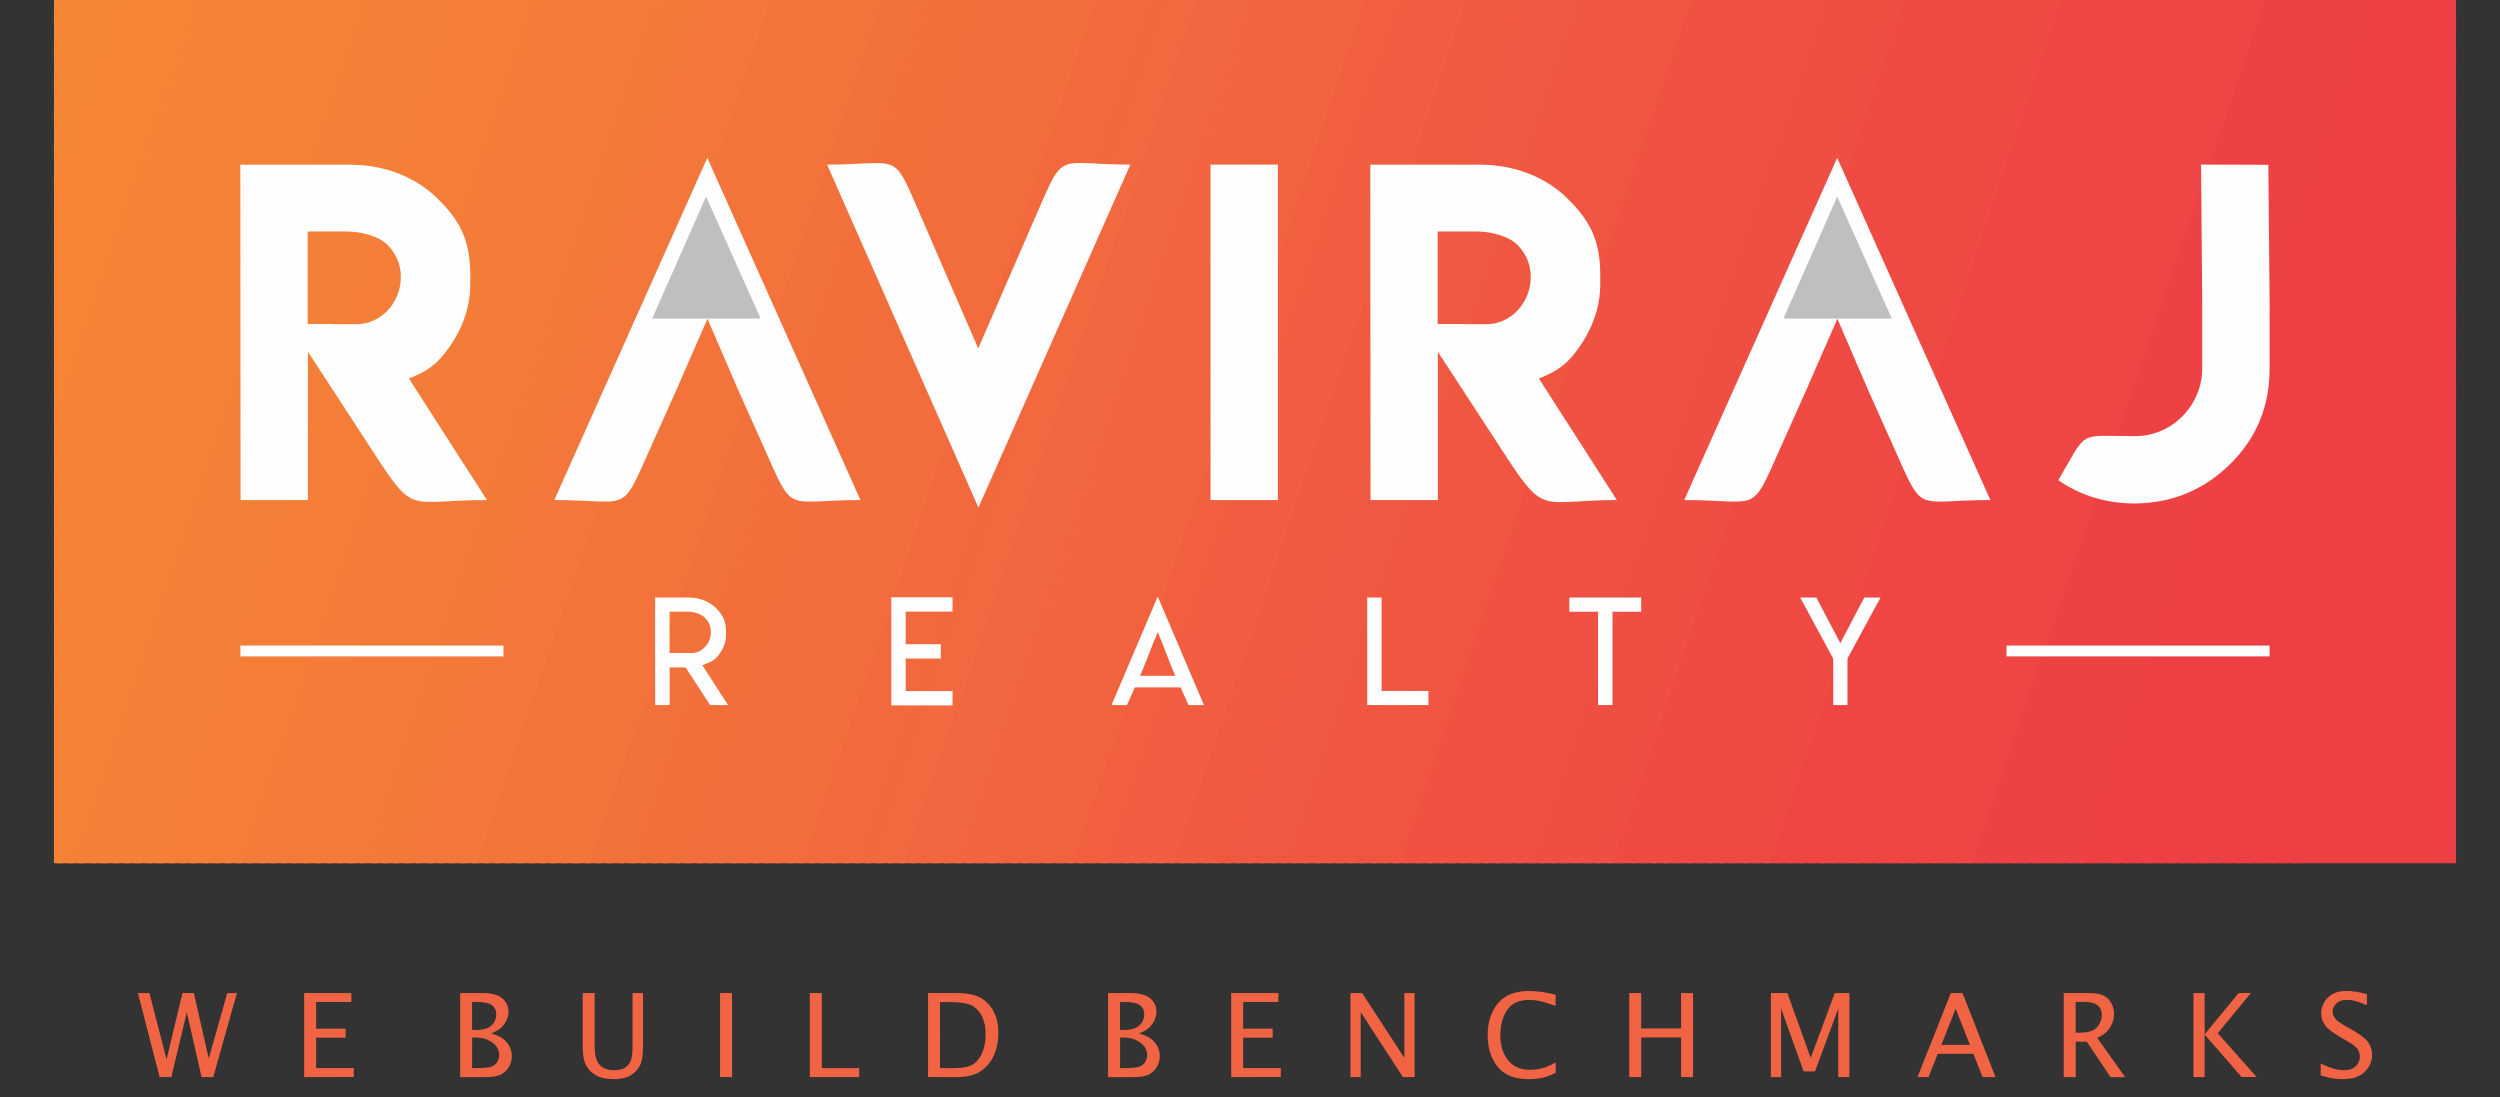 <?xml version="1.0" encoding="utf-8"?>
<!-- Generator: Adobe Illustrator 15.0.0, SVG Export Plug-In . SVG Version: 6.00 Build 0)  -->
<!DOCTYPE svg PUBLIC "-//W3C//DTD SVG 1.1//EN" "http://www.w3.org/Graphics/SVG/1.1/DTD/svg11.dtd">
<svg version="1.1" id="Layer_1" xmlns="http://www.w3.org/2000/svg" xmlns:xlink="http://www.w3.org/1999/xlink" x="0px" y="0px"
	 width="139px" height="61px" viewBox="153.917 0 139 61" enable-background="new 153.917 0 139 61" xml:space="preserve">
<rect x="153.917" y="0" width="139" height="61" fill="#333333" stroke="none"/>
<g>
	<polygon fill="#EE3F45" points="281.368,47.996 290.472,21.159 290.472,47.996 	"/>
	<polygon fill="#EE3F45" points="280.743,47.996 290.472,19.317 290.472,22.08 281.679,47.996 	"/>
	<polygon fill="#EE3F45" points="280.119,47.996 290.472,17.477 290.472,20.238 281.054,47.996 	"/>
	<polygon fill="#EE3F45" points="279.493,47.996 290.472,15.635 290.472,18.396 280.431,47.996 	"/>
	<polygon fill="#EE3F45" points="278.869,47.996 290.472,13.793 290.472,16.555 279.806,47.996 	"/>
	<polygon fill="#EE3F45" points="278.244,47.996 290.472,11.952 290.472,14.714 279.181,47.996 	"/>
	<polygon fill="#EE3F45" points="277.62,47.996 290.472,10.111 290.472,12.873 278.556,47.996 	"/>
	<polygon fill="#EE3F45" points="276.995,47.996 290.472,8.27 290.472,11.031 277.931,47.996 	"/>
	<polygon fill="#EE3F45" points="276.37,47.996 290.472,6.428 290.472,9.19 277.308,47.996 	"/>
	<polygon fill="#EE3F45" points="275.746,47.996 290.472,4.587 290.472,7.349 276.683,47.996 	"/>
	<polygon fill="#EE3F45" points="275.121,47.996 290.472,2.746 290.472,5.507 276.058,47.996 	"/>
	<polygon fill="#EE3F45" points="274.496,47.996 290.472,0.904 290.472,3.666 275.433,47.996 	"/>
	<polygon fill="#EE3F45" points="273.871,47.996 290.154,0 290.472,0 290.472,1.825 274.808,47.996 	"/>
	<polygon fill="#EE3F45" points="273.247,47.996 289.529,0 290.466,0 274.183,47.996 	"/>
	<polygon fill="#EE3F45" points="272.622,47.996 288.904,0 289.841,0 273.558,47.996 	"/>
	<polygon fill="#EE3F45" points="271.998,47.996 288.279,0 289.216,0 272.933,47.996 	"/>
	<polygon fill="#EE3F45" points="271.373,47.996 287.656,0 288.592,0 272.31,47.996 	"/>
	<polygon fill="#EE3F44" points="270.748,47.996 287.031,0 287.967,0 271.685,47.996 	"/>
	<polygon fill="#EE3F44" points="270.123,47.996 286.406,0 287.343,0 271.06,47.996 	"/>
	<polygon fill="#EE3F44" points="269.499,47.996 285.782,0 286.718,0 270.435,47.996 	"/>
	<polygon fill="#EE4144" points="268.874,47.996 285.157,0 286.093,0 269.81,47.996 	"/>
	<polygon fill="#EE4144" points="268.249,47.996 284.532,0 285.47,0 269.185,47.996 	"/>
	<polygon fill="#EE4144" points="267.625,47.996 283.908,0 284.845,0 268.562,47.996 	"/>
	<polygon fill="#EE4144" points="267,47.996 283.283,0 284.22,0 267.937,47.996 	"/>
	<polygon fill="#EE4144" points="266.375,47.996 282.659,0 283.595,0 267.312,47.996 	"/>
	<polygon fill="#EE4144" points="265.75,47.996 282.034,0 282.97,0 266.687,47.996 	"/>
	<polygon fill="#EE4144" points="265.125,47.996 281.409,0 282.345,0 266.062,47.996 	"/>
	<polygon fill="#EE4144" points="264.501,47.996 280.784,0 281.722,0 265.437,47.996 	"/>
	<polygon fill="#EE4144" points="263.876,47.996 280.16,0 281.097,0 264.814,47.996 	"/>
	<polygon fill="#EE4144" points="263.251,47.996 279.535,0 280.472,0 264.189,47.996 	"/>
	<polygon fill="#EF4544" points="262.626,47.996 278.91,0 279.847,0 263.564,47.996 	"/>
	<polygon fill="#EF4544" points="262.002,47.996 278.286,0 279.222,0 262.939,47.996 	"/>
	<polygon fill="#EF4544" points="261.377,47.996 277.661,0 278.597,0 262.314,47.996 	"/>
	<polygon fill="#EF4544" points="260.753,47.996 277.037,0 277.972,0 261.691,47.996 	"/>
	<polygon fill="#EF4544" points="260.128,47.996 276.412,0 277.349,0 261.066,47.996 	"/>
	<polygon fill="#EF4544" points="259.503,47.996 275.787,0 276.724,0 260.441,47.996 	"/>
	<polygon fill="#EF4544" points="258.879,47.996 275.163,0 276.099,0 259.816,47.996 	"/>
	<polygon fill="#EF4544" points="258.254,47.996 274.538,0 275.474,0 259.191,47.996 	"/>
	<polygon fill="#EF4544" points="257.629,47.996 273.913,0 274.849,0 258.566,47.996 	"/>
	<polygon fill="#EF4544" points="257.005,47.996 273.288,0 274.224,0 257.941,47.996 	"/>
	<polygon fill="#EF4544" points="256.38,47.996 272.664,0 273.599,0 257.318,47.996 	"/>
	<polygon fill="#EF4544" points="255.755,47.996 272.039,0 272.976,0 256.693,47.996 	"/>
	<polygon fill="#EF4644" points="255.131,47.996 271.414,0 272.351,0 256.068,47.996 	"/>
	<polygon fill="#EF4644" points="254.506,47.996 270.789,0 271.726,0 255.443,47.996 	"/>
	<polygon fill="#EF4644" points="253.881,47.996 270.165,0 271.101,0 254.818,47.996 	"/>
	<polygon fill="#EF4643" points="253.257,47.996 269.54,0 270.476,0 254.195,47.996 	"/>
	<polygon fill="#EF4643" points="252.632,47.996 268.916,0 269.853,0 253.57,47.996 	"/>
	<polygon fill="#EF4643" points="252.007,47.996 268.291,0 269.226,0 252.945,47.996 	"/>
	<polygon fill="#EF4943" points="251.383,47.996 267.666,0 268.603,0 252.32,47.996 	"/>
	<polygon fill="#EF4943" points="250.758,47.996 267.041,0 267.978,0 251.695,47.996 	"/>
	<polygon fill="#EF4943" points="250.133,47.996 266.417,0 267.353,0 251.07,47.996 	"/>
	<polygon fill="#EF4943" points="249.509,47.996 265.792,0 266.728,0 250.447,47.996 	"/>
	<polygon fill="#EF4943" points="248.884,47.996 265.167,0 266.103,0 249.822,47.996 	"/>
	<polygon fill="#EF4943" points="248.259,47.996 264.542,0 265.48,0 249.197,47.996 	"/>
	<polygon fill="#EF4943" points="247.635,47.996 263.917,0 264.855,0 248.572,47.996 	"/>
	<polygon fill="#EF4943" points="247.01,47.996 263.293,0 264.23,0 247.948,47.996 	"/>
	<polygon fill="#EF4943" points="246.386,47.996 262.668,0 263.605,0 247.323,47.996 	"/>
	<polygon fill="#EF4B43" points="245.761,47.996 262.043,0 262.98,0 246.699,47.996 	"/>
	<polygon fill="#EF4B43" points="245.136,47.996 261.418,0 262.355,0 246.074,47.996 	"/>
	<polygon fill="#EF4B43" points="244.511,47.996 260.794,0 261.732,0 245.449,47.996 	"/>
	<polygon fill="#EF4B43" points="243.888,47.996 260.169,0 261.107,0 244.825,47.996 	"/>
	<polygon fill="#EF4B43" points="243.263,47.996 259.545,0 260.482,0 244.2,47.996 	"/>
	<polygon fill="#EF4E44" points="242.638,47.996 258.92,0 259.857,0 243.575,47.996 	"/>
	<polygon fill="#EF4E43" points="242.013,47.996 258.295,0 259.232,0 242.95,47.996 	"/>
	<polygon fill="#EF4E43" points="241.388,47.996 257.671,0 258.609,0 242.326,47.996 	"/>
	<polygon fill="#EF4E43" points="240.763,47.996 257.046,0 257.984,0 241.701,47.996 	"/>
	<polygon fill="#EF4E43" points="240.14,47.996 256.421,0 257.359,0 241.076,47.996 	"/>
	<polygon fill="#EF4E43" points="239.515,47.996 255.797,0 256.734,0 240.452,47.996 	"/>
	<polygon fill="#EF4E43" points="238.89,47.996 255.172,0 256.109,0 239.827,47.996 	"/>
	<polygon fill="#EF5043" points="238.265,47.996 254.548,0 255.484,0 239.203,47.996 	"/>
	<polygon fill="#EF5043" points="237.64,47.996 253.922,0 254.859,0 238.578,47.996 	"/>
	<polygon fill="#EF5043" points="237.015,47.996 253.298,0 254.236,0 237.953,47.996 	"/>
	<polygon fill="#EF5043" points="236.392,47.996 252.673,0 253.611,0 237.329,47.996 	"/>
	<polygon fill="#EF5042" points="235.767,47.996 252.049,0 252.986,0 236.704,47.996 	"/>
	<polygon fill="#F05242" points="235.142,47.996 251.424,0 252.361,0 236.079,47.996 	"/>
	<polygon fill="#F05242" points="234.517,47.996 250.799,0 251.736,0 235.454,47.996 	"/>
	<polygon fill="#F05242" points="233.892,47.996 250.175,0 251.111,0 234.83,47.996 	"/>
	<polygon fill="#F05242" points="233.267,47.996 249.55,0 250.488,0 234.205,47.996 	"/>
	<polygon fill="#F05242" points="232.642,47.996 248.926,0 249.863,0 233.58,47.996 	"/>
	<polygon fill="#F05242" points="232.019,47.996 248.3,0 249.238,0 232.955,47.996 	"/>
	<polygon fill="#F05242" points="231.394,47.996 247.676,0 248.613,0 232.331,47.996 	"/>
	<polygon fill="#F05542" points="230.769,47.996 247.051,0 247.988,0 231.706,47.996 	"/>
	<polygon fill="#F05542" points="230.144,47.996 246.427,0 247.365,0 231.082,47.996 	"/>
	<polygon fill="#F05542" points="229.519,47.996 245.802,0 246.74,0 230.457,47.996 	"/>
	<polygon fill="#F05542" points="228.894,47.996 245.177,0 246.115,0 229.832,47.996 	"/>
	<polygon fill="#F05742" points="228.269,47.996 244.554,0 245.491,0 229.208,47.996 	"/>
	<polygon fill="#F05742" points="227.646,47.996 243.929,0 244.866,0 228.583,47.996 	"/>
	<polygon fill="#F05741" points="227.021,47.996 243.304,0 244.242,0 227.958,47.996 	"/>
	<polygon fill="#F05741" points="226.396,47.996 242.679,0 243.616,0 227.333,47.996 	"/>
	<polygon fill="#F05741" points="225.771,47.996 242.054,0 242.992,0 226.708,47.996 	"/>
	<polygon fill="#F05741" points="225.146,47.996 241.429,0 242.367,0 226.083,47.996 	"/>
	<polygon fill="#F05941" points="224.523,47.996 240.806,0 241.743,0 225.459,47.996 	"/>
	<polygon fill="#F05941" points="223.898,47.996 240.181,0 241.118,0 224.834,47.996 	"/>
	<polygon fill="#F05941" points="223.273,47.996 239.556,0 240.493,0 224.209,47.996 	"/>
	<polygon fill="#F05941" points="222.648,47.996 238.931,0 239.869,0 223.585,47.996 	"/>
	<polygon fill="#F05941" points="222.023,47.996 238.306,0 239.244,0 222.96,47.996 	"/>
	<polygon fill="#F05940" points="221.398,47.996 237.683,0 238.619,0 222.335,47.996 	"/>
	<polygon fill="#F05B40" points="220.775,47.996 237.058,0 237.995,0 221.711,47.996 	"/>
	<polygon fill="#F05B40" points="220.15,47.996 236.433,0 237.37,0 221.086,47.996 	"/>
	<polygon fill="#F05B40" points="219.525,47.996 235.808,0 236.745,0 220.461,47.996 	"/>
	<polygon fill="#F05B40" points="218.9,47.996 235.183,0 236.121,0 219.837,47.996 	"/>
	<polygon fill="#F15D40" points="218.275,47.996 234.558,0 235.496,0 219.212,47.996 	"/>
	<polygon fill="#F15D40" points="217.652,47.996 233.933,0 234.871,0 218.587,47.996 	"/>
	<polygon fill="#F15D40" points="217.027,47.996 233.308,0 234.246,0 217.963,47.996 	"/>
	<polygon fill="#F15D40" points="216.402,47.996 232.685,0 233.622,0 217.338,47.996 	"/>
	<polygon fill="#F15D40" points="215.777,47.996 232.06,0 232.997,0 216.714,47.996 	"/>
	<polygon fill="#F15D40" points="215.152,47.996 231.435,0 232.372,0 216.089,47.996 	"/>
	<polygon fill="#F15F40" points="214.527,47.996 230.81,0 231.748,0 215.464,47.996 	"/>
	<polygon fill="#F15F3F" points="213.902,47.996 230.185,0 231.123,0 214.839,47.996 	"/>
	<polygon fill="#F15F3F" points="213.279,47.996 229.56,0 230.498,0 214.215,47.996 	"/>
	<polygon fill="#F1623F" points="212.654,47.996 228.937,0 229.874,0 213.59,47.996 	"/>
	<polygon fill="#F1623F" points="212.029,47.996 228.312,0 229.249,0 212.965,47.996 	"/>
	<polygon fill="#F1623F" points="211.404,47.996 227.687,0 228.624,0 212.341,47.996 	"/>
	<polygon fill="#F1623F" points="210.779,47.996 227.062,0 228,0 211.716,47.996 	"/>
	<polygon fill="#F1623F" points="210.154,47.996 226.437,0 227.375,0 211.092,47.996 	"/>
	<polygon fill="#F1623F" points="209.531,47.996 225.812,0 226.75,0 210.467,47.996 	"/>
	<polygon fill="#F1643F" points="208.906,47.996 225.187,0 226.125,0 209.842,47.996 	"/>
	<polygon fill="#F1643F" points="208.281,47.996 224.564,0 225.5,0 209.218,47.996 	"/>
	<polygon fill="#F1643F" points="207.657,47.996 223.939,0 224.876,0 208.593,47.996 	"/>
	<polygon fill="#F1643F" points="207.032,47.996 223.314,0 224.251,0 207.968,47.996 	"/>
	<polygon fill="#F1653F" points="206.407,47.996 222.689,0 223.626,0 207.343,47.996 	"/>
	<polygon fill="#F1653F" points="205.783,47.996 222.064,0 223.002,0 206.72,47.996 	"/>
	<polygon fill="#F1653F" points="205.158,47.996 221.441,0 222.377,0 206.095,47.996 	"/>
	<polygon fill="#F1653F" points="204.533,47.996 220.816,0 221.752,0 205.47,47.996 	"/>
	<polygon fill="#F1653F" points="203.909,47.996 220.191,0 221.127,0 204.845,47.996 	"/>
	<polygon fill="#F2683F" points="203.284,47.996 219.566,0 220.503,0 204.22,47.996 	"/>
	<polygon fill="#F2683F" points="202.659,47.996 218.941,0 219.878,0 203.597,47.996 	"/>
	<polygon fill="#F2683F" points="202.035,47.996 218.316,0 219.253,0 202.972,47.996 	"/>
	<polygon fill="#F2683D" points="201.41,47.996 217.693,0 218.629,0 202.347,47.996 	"/>
	<polygon fill="#F2693D" points="200.786,47.996 217.068,0 218.004,0 201.722,47.996 	"/>
	<polygon fill="#F2693D" points="200.161,47.996 216.443,0 217.379,0 201.097,47.996 	"/>
	<polygon fill="#F2693D" points="199.536,47.996 215.818,0 216.755,0 200.472,47.996 	"/>
	<polygon fill="#F2693D" points="198.911,47.996 215.193,0 216.13,0 199.849,47.996 	"/>
	<polygon fill="#F2693D" points="198.287,47.996 214.57,0 215.505,0 199.224,47.996 	"/>
	<polygon fill="#F26C3D" points="197.662,47.996 213.945,0 214.881,0 198.599,47.996 	"/>
	<polygon fill="#F26C3D" points="197.037,47.996 213.32,0 214.256,0 197.974,47.996 	"/>
	<polygon fill="#F26C3C" points="196.413,47.996 212.695,0 213.632,0 197.349,47.996 	"/>
	<polygon fill="#F26C3C" points="195.788,47.996 212.07,0 213.007,0 196.724,47.996 	"/>
	<polygon fill="#F26C3C" points="195.163,47.996 211.445,0 212.382,0 196.099,47.996 	"/>
	<polygon fill="#F26C3C" points="194.538,47.996 210.82,0 211.757,0 195.474,47.996 	"/>
	<polygon fill="#F26D3C" points="193.914,47.996 210.197,0 211.133,0 194.851,47.996 	"/>
	<polygon fill="#F26D3C" points="193.289,47.996 209.572,0 210.508,0 194.226,47.996 	"/>
	<polygon fill="#F26D3C" points="192.665,47.996 208.948,0 209.883,0 193.601,47.996 	"/>
	<polygon fill="#F26D3C" points="192.04,47.996 208.323,0 209.259,0 192.976,47.996 	"/>
	<polygon fill="#F26F3C" points="191.415,47.996 207.698,0 208.634,0 192.351,47.996 	"/>
	<polygon fill="#F26F3C" points="190.79,47.996 207.073,0 208.01,0 191.726,47.996 	"/>
	<polygon fill="#F26F3C" points="190.166,47.996 206.449,0 207.385,0 191.103,47.996 	"/>
	<polygon fill="#F26F3C" points="189.541,47.996 205.824,0 206.76,0 190.478,47.996 	"/>
	<polygon fill="#F26F3B" points="188.916,47.996 205.199,0 206.136,0 189.853,47.996 	"/>
	<polygon fill="#F2713B" points="188.292,47.996 204.575,0 205.511,0 189.228,47.996 	"/>
	<polygon fill="#F2713B" points="187.667,47.996 203.95,0 204.886,0 188.603,47.996 	"/>
	<polygon fill="#F2713B" points="187.042,47.996 203.325,0 204.263,0 187.98,47.996 	"/>
	<polygon fill="#F2713B" points="186.417,47.996 202.701,0 203.638,0 187.355,47.996 	"/>
	<polygon fill="#F3733B" points="185.792,47.996 202.076,0 203.013,0 186.73,47.996 	"/>
	<polygon fill="#F3733B" points="185.168,47.996 201.451,0 202.388,0 186.105,47.996 	"/>
	<polygon fill="#F3733B" points="184.543,47.996 200.827,0 201.763,0 185.48,47.996 	"/>
	<polygon fill="#F3733A" points="183.918,47.996 200.202,0 201.138,0 184.855,47.996 	"/>
	<polygon fill="#F3733A" points="183.293,47.996 199.577,0 200.515,0 184.23,47.996 	"/>
	<polygon fill="#F3733A" points="182.669,47.996 198.953,0 199.89,0 183.607,47.996 	"/>
	<polygon fill="#F3743A" points="182.044,47.996 198.328,0 199.265,0 182.982,47.996 	"/>
	<polygon fill="#F3743A" points="181.42,47.996 197.704,0 198.64,0 182.357,47.996 	"/>
	<polygon fill="#F3743A" points="180.795,47.996 197.079,0 198.015,0 181.732,47.996 	"/>
	<polygon fill="#F3743A" points="180.17,47.996 196.454,0 197.39,0 181.107,47.996 	"/>
	<polygon fill="#F3763A" points="179.546,47.996 195.829,0 196.767,0 180.482,47.996 	"/>
	<polygon fill="#F3763A" points="178.921,47.996 195.205,0 196.142,0 179.859,47.996 	"/>
	<polygon fill="#F3763A" points="178.296,47.996 194.58,0 195.517,0 179.234,47.996 	"/>
	<polygon fill="#F3763A" points="177.672,47.996 193.955,0 194.892,0 178.609,47.996 	"/>
	<polygon fill="#F3763A" points="177.047,47.996 193.331,0 194.267,0 177.984,47.996 	"/>
	<polygon fill="#F3763A" points="176.422,47.996 192.706,0 193.642,0 177.359,47.996 	"/>
	<polygon fill="#F37939" points="175.798,47.996 192.081,0 193.017,0 176.736,47.996 	"/>
	<polygon fill="#F37939" points="175.173,47.996 191.456,0 192.392,0 176.111,47.996 	"/>
	<polygon fill="#F37939" points="174.548,47.996 190.832,0 191.769,0 175.486,47.996 	"/>
	<polygon fill="#F37939" points="173.924,47.996 190.207,0 191.144,0 174.861,47.996 	"/>
	<polygon fill="#F47A38" points="173.299,47.996 189.583,0 190.519,0 174.236,47.996 	"/>
	<polygon fill="#F47A38" points="172.674,47.996 188.958,0 189.894,0 173.611,47.996 	"/>
	<polygon fill="#F47A38" points="172.049,47.996 188.333,0 189.269,0 172.986,47.996 	"/>
	<polygon fill="#F47A38" points="171.425,47.996 187.708,0 188.644,0 172.363,47.996 	"/>
	<polygon fill="#F47A38" points="170.8,47.996 187.083,0 188.021,0 171.738,47.996 	"/>
	<polygon fill="#F47A38" points="170.176,47.996 186.458,0 187.396,0 171.113,47.996 	"/>
	<polygon fill="#F47A38" points="169.551,47.996 185.833,0 186.771,0 170.488,47.996 	"/>
	<polygon fill="#F47C39" points="168.926,47.996 185.209,0 186.146,0 169.863,47.996 	"/>
	<polygon fill="#F47C39" points="168.302,47.996 184.584,0 185.521,0 169.24,47.996 	"/>
	<polygon fill="#F47C39" points="167.677,47.996 183.96,0 184.898,0 168.615,47.996 	"/>
	<polygon fill="#F47C38" points="167.052,47.996 183.335,0 184.273,0 167.99,47.996 	"/>
	<polygon fill="#F47D38" points="166.429,47.996 182.71,0 183.648,0 167.366,47.996 	"/>
	<polygon fill="#F47D38" points="165.804,47.996 182.086,0 183.023,0 166.741,47.996 	"/>
	<polygon fill="#F47D38" points="165.179,47.996 181.461,0 182.398,0 166.116,47.996 	"/>
	<polygon fill="#F47D38" points="164.554,47.996 180.836,0 181.773,0 165.492,47.996 	"/>
	<polygon fill="#F47D38" points="163.929,47.996 180.211,0 181.148,0 164.867,47.996 	"/>
	<polygon fill="#F47D38" points="163.304,47.996 179.587,0 180.525,0 164.242,47.996 	"/>
	<polygon fill="#F47D38" points="162.681,47.996 178.962,0 179.9,0 163.618,47.996 	"/>
	<polygon fill="#F47F38" points="162.056,47.996 178.338,0 179.275,0 162.993,47.996 	"/>
	<polygon fill="#F47F38" points="161.431,47.996 177.713,0 178.65,0 162.368,47.996 	"/>
	<polygon fill="#F47F36" points="160.806,47.996 177.088,0 178.025,0 161.743,47.996 	"/>
	<polygon fill="#F47F36" points="160.181,47.996 176.464,0 177.4,0 161.119,47.996 	"/>
	<polygon fill="#F47F36" points="159.556,47.996 175.839,0 176.777,0 160.494,47.996 	"/>
	<polygon fill="#F47F36" points="158.933,47.996 175.214,0 176.152,0 159.87,47.996 	"/>
	<polygon fill="#F47F36" points="158.308,47.996 174.59,0 175.527,0 159.245,47.996 	"/>
	<polygon fill="#F47F36" points="157.683,47.996 173.965,0 174.902,0 158.62,47.996 	"/>
	<polygon fill="#F48136" points="157.058,47.996 173.34,0 174.277,0 157.996,47.996 	"/>
	<polygon fill="#F48136" points="156.917,46.57 172.716,0 173.654,0 157.371,47.996 156.917,47.996 	"/>
	<polygon fill="#F48136" points="156.917,44.729 172.091,0 173.029,0 156.917,47.491 	"/>
	<polygon fill="#F48136" points="156.917,42.889 171.466,0 172.404,0 156.917,45.648 	"/>
	<polygon fill="#F48136" points="156.917,41.046 170.842,0 171.779,0 156.917,43.809 	"/>
	<polygon fill="#F48136" points="156.917,39.205 170.217,0 171.154,0 156.917,41.967 	"/>
	<polygon fill="#F58336" points="156.917,37.364 169.592,0 170.529,0 156.917,40.126 	"/>
	<polygon fill="#F58336" points="156.917,35.521 168.968,0 169.904,0 156.917,38.284 	"/>
	<polygon fill="#F58336" points="156.917,33.682 168.343,0 169.281,0 156.917,36.443 	"/>
	<polygon fill="#F58336" points="156.917,31.84 167.718,0 168.656,0 156.917,34.602 	"/>
	<polygon fill="#F58336" points="156.917,29.999 167.095,0 168.032,0 156.917,32.761 	"/>
	<polygon fill="#F58336" points="156.917,28.157 166.47,0 167.407,0 156.917,30.919 	"/>
	<polygon fill="#F58335" points="156.917,26.316 165.845,0 166.782,0 156.917,29.078 	"/>
	<polygon fill="#F58335" points="156.917,24.475 165.22,0 166.158,0 156.917,27.236 	"/>
	<polygon fill="#F58335" points="156.917,22.633 164.595,0 165.533,0 156.917,25.396 	"/>
	<polygon fill="#F58435" points="156.917,20.792 163.972,0 164.909,0 156.917,23.554 	"/>
	<polygon fill="#F58435" points="156.917,18.951 163.347,0 164.284,0 156.917,21.713 	"/>
	<polygon fill="#F58435" points="156.917,17.109 162.722,0 163.659,0 156.917,19.871 	"/>
	<polygon fill="#F58435" points="156.917,15.268 162.097,0 163.034,0 156.917,18.03 	"/>
	<polygon fill="#F58435" points="156.917,13.427 161.472,0 162.41,0 156.917,16.188 	"/>
	<polygon fill="#F58435" points="156.917,11.585 160.847,0 161.785,0 156.917,14.348 	"/>
	<polygon fill="#F58435" points="156.917,9.744 160.222,0 161.16,0 156.917,12.506 	"/>
	<polygon fill="#F58635" points="156.917,7.903 159.599,0 160.536,0 156.917,10.665 	"/>
	<polygon fill="#F58635" points="156.917,6.062 158.974,0 159.911,0 156.917,8.823 	"/>
	<polygon fill="#F58635" points="156.917,4.22 158.349,0 159.287,0 156.917,6.982 	"/>
	<polygon fill="#F58635" points="156.917,2.379 157.724,0 158.662,0 156.917,5.141 	"/>
	<polygon fill="#F58635" points="156.917,0.538 157.099,0 158.037,0 156.917,3.3 	"/>
	<polygon fill="#F58635" points="157.412,0 156.917,1.458 156.917,0 	"/>
	<path fill="#FEFEFE" d="M272.65,24.248c-0.028,0-0.055,0-0.084,0c-3.18,0-2.539-0.387-4.209,2.449
		c1.22,0.849,2.615,1.28,4.189,1.295c0.042,0,0.084,0,0.126,0c2.034-0.031,3.78-0.754,5.226-2.172
		c1.474-1.446,2.209-3.216,2.209-5.309v-3.828l-0.071-7.521l-3.741-0.012l0.066,7.592v3.748
		C276.363,22.502,274.711,24.248,272.65,24.248 M247.56,27.803c4.228,0,3.67,0.857,5.313-2.824l1.48-3.31l1.723-3.946l1.701,3.946
		c0.494,1.103,0.988,2.207,1.481,3.31c1.644,3.685,1.091,2.824,5.324,2.824l-8.517-19.026
		C253.232,15.119,250.396,21.461,247.56,27.803z M236.556,18.027H235.3v-0.012h-1.449v-5.146h2.112c0.909,0,1.837,0.269,2.323,0.743
		c0.498,0.514,0.742,1.114,0.742,1.789C239.027,16.822,237.925,18.027,236.556,18.027z M230.118,27.803h3.743v-8.247
		c1.27,1.947,2.539,3.894,3.808,5.841c2.17,3.329,1.966,2.406,6.146,2.406l-4.336-6.758c1.059-0.415,1.58-0.806,2.231-1.723
		c0.786-1.109,1.181-2.294,1.181-3.55v-0.486c0-2.062-0.672-3.097-1.805-4.234c-1.126-1.114-2.804-1.896-4.891-1.896h-6.09
		L230.118,27.803z M221.222,27.803h3.744V9.152h-3.744V27.803z M216.765,9.152c-4.127,0-3.642-0.861-5.203,2.73l-3.256,7.488
		c-1.08-2.487-2.158-4.973-3.236-7.459c-1.563-3.604-1.037-2.759-5.166-2.759l8.414,19.069
		C211.133,21.865,213.95,15.508,216.765,9.152z M184.736,27.803c4.229,0,3.671,0.857,5.313-2.824l1.48-3.31l1.723-3.946l1.703,3.946
		c0.494,1.103,0.988,2.207,1.48,3.31c1.645,3.685,1.092,2.824,5.324,2.824l-8.516-19.026
		C190.409,15.119,187.573,21.461,184.736,27.803z M173.732,18.027h-1.256v-0.012h-1.451v-5.146h2.113
		c0.909,0,1.838,0.269,2.323,0.743c0.498,0.514,0.743,1.114,0.743,1.789C176.205,16.822,175.103,18.027,173.732,18.027z
		 M167.293,27.803h3.745v-8.247c1.215,1.865,2.432,3.73,3.646,5.596c2.324,3.564,1.86,2.651,6.307,2.651l-4.338-6.758
		c1.06-0.415,1.58-0.806,2.231-1.723c0.786-1.109,1.181-2.294,1.181-3.55v-0.486c0-2.062-0.67-3.097-1.805-4.234
		c-1.125-1.114-2.804-1.896-4.89-1.896h-6.091L167.293,27.803z"/>
	<path fill="#FEFEFE" d="M254.005,33.221l1.807,3.336l0.033,0.12v2.525h0.791v-2.524l0.029-0.121l1.811-3.334h-0.906l-1.11,2.115
		l-0.222,0.424l-0.221-0.424l-1.11-2.115h-0.901V33.221z M242.517,33.221h-1.345v0.793h1.345h0.252v0.25v4.938h0.801v-4.938v-0.25
		h0.255h1.343v-0.793h-1.343H242.517z M229.935,33.221v5.982h3.403v-0.788h-2.353h-0.25v-0.253v-4.941H229.935z M217.308,37.575
		c0.162-0.376,0.324-0.779,0.489-1.211c0.165-0.433,0.33-0.837,0.493-1.216c0.161,0.379,0.322,0.783,0.484,1.216
		c0.162,0.432,0.326,0.835,0.488,1.211h-0.979H217.308z M218.287,33.165l-2.57,6.038h0.857l0.441-0.984h1.271h1.273l0.441,0.984
		h0.857L218.287,33.165z M203.474,33.209v6.012h1.051h2.353v-0.798h-2.353h-0.25v-0.254v-1.308v-0.248h0.25h1.701v-0.797h-1.701
		h-0.25v-0.254v-1.309v-0.25h0.25h2.353v-0.796L203.474,33.209L203.474,33.209z M191.898,36.307h-0.201l-0.301-0.004h-0.25v-0.25
		v-1.789v-0.255h0.25h0.731c0.195,0,0.377,0.029,0.546,0.085c0.18,0.059,0.325,0.143,0.436,0.249v0.003
		c0.121,0.131,0.205,0.252,0.252,0.363c0.052,0.132,0.078,0.275,0.078,0.434c0,0.176-0.026,0.324-0.078,0.448
		c-0.049,0.136-0.135,0.265-0.256,0.386c-0.119,0.119-0.232,0.203-0.342,0.252c-0.125,0.055-0.269,0.082-0.432,0.082l-0.004-0.004
		H191.898L191.898,36.307z M190.345,39.203h0.805v-2.096h0.886l1.364,2.096h0.998l-1.264-1.958l-0.164-0.259l0.281-0.112
		c0.158-0.062,0.281-0.126,0.371-0.192c0.093-0.065,0.191-0.173,0.296-0.316c0.124-0.182,0.216-0.354,0.274-0.521
		c0.063-0.174,0.093-0.363,0.093-0.57v-0.17c0-0.271-0.043-0.508-0.129-0.703c-0.08-0.188-0.222-0.385-0.427-0.592
		c-0.198-0.188-0.424-0.33-0.674-0.431c-0.268-0.104-0.549-0.157-0.847-0.157h-1.866L190.345,39.203z"/>
	<rect x="167.282" y="35.893" fill="#FEFEFE" width="14.629" height="0.602"/>
	<rect x="265.478" y="35.893" fill="#FEFEFE" width="14.629" height="0.602"/>
	<polygon fill="#BDBFC1" points="253.074,17.714 259.103,17.714 256.068,10.928 	"/>
	<polygon fill="#BDBFC1" points="190.179,17.714 196.209,17.714 193.174,10.928 	"/>
	<path fill="#F16443" d="M282.949,59.793v-0.658c0.376,0.174,0.65,0.277,0.824,0.314c0.175,0.035,0.334,0.055,0.481,0.055
		c0.271,0,0.481-0.074,0.638-0.22c0.155-0.146,0.232-0.32,0.232-0.524c0-0.152-0.041-0.295-0.122-0.426
		c-0.083-0.128-0.288-0.283-0.614-0.469l-0.324-0.188c-0.432-0.243-0.721-0.467-0.869-0.669c-0.146-0.199-0.221-0.426-0.221-0.672
		c0-0.221,0.06-0.429,0.176-0.621c0.117-0.193,0.275-0.346,0.475-0.456c0.197-0.106,0.447-0.161,0.748-0.161
		c0.361,0,0.744,0.06,1.146,0.18v0.605c-0.351-0.136-0.59-0.219-0.721-0.247c-0.132-0.028-0.262-0.043-0.391-0.043
		c-0.272,0-0.475,0.07-0.604,0.212c-0.131,0.143-0.197,0.283-0.197,0.432c0,0.102,0.031,0.203,0.093,0.309
		c0.062,0.104,0.146,0.191,0.249,0.266c0.104,0.076,0.248,0.164,0.43,0.269l0.335,0.188c0.435,0.246,0.726,0.473,0.872,0.676
		c0.145,0.205,0.219,0.442,0.219,0.709c0,0.365-0.14,0.683-0.418,0.947c-0.277,0.27-0.687,0.4-1.229,0.4
		c-0.168,0-0.329-0.01-0.485-0.033C283.517,59.943,283.275,59.887,282.949,59.793 M275.874,59.885v-4.671h0.62v2.298l1.891-2.298
		h0.678l-1.838,2.231l2.16,2.438h-0.836l-2.055-2.365v2.365L275.874,59.885L275.874,59.885z M269.325,57.416h0.213
		c0.489,0,0.817-0.102,0.985-0.307c0.17-0.205,0.254-0.43,0.254-0.672c0-0.146-0.031-0.272-0.096-0.381
		c-0.063-0.107-0.162-0.192-0.297-0.256c-0.135-0.062-0.351-0.092-0.646-0.092h-0.414L269.325,57.416L269.325,57.416z
		 M268.66,59.885v-4.671h1.413c0.522,0,0.885,0.117,1.085,0.353c0.199,0.234,0.3,0.504,0.3,0.809c0,0.178-0.036,0.354-0.104,0.523
		c-0.07,0.175-0.17,0.326-0.301,0.461c-0.129,0.137-0.306,0.248-0.529,0.344l1.549,2.184h-0.812l-1.317-1.971h-0.616v1.971
		L268.66,59.885L268.66,59.885z M261.855,58.096h1.588l-0.791-2.012L261.855,58.096z M260.531,59.885l1.852-4.671h0.651l1.831,4.671
		h-0.717l-0.51-1.293h-1.981l-0.513,1.293H260.531z M252.379,59.885v-4.671h0.919l1.293,3.61l1.338-3.61h0.816v4.671h-0.621v-3.806
		l-1.292,3.491h-0.632l-1.254-3.498v3.813H252.379z M244.503,59.885v-4.671h0.665v1.97h2.216v-1.97h0.666v4.671h-0.666v-2.203
		h-2.216v2.203H244.503z M240.419,59.646c-0.191,0.098-0.363,0.17-0.513,0.218c-0.151,0.047-0.308,0.081-0.47,0.104
		c-0.162,0.023-0.338,0.033-0.527,0.033c-0.787,0-1.363-0.231-1.729-0.696c-0.365-0.466-0.549-1.05-0.549-1.75
		c0-0.719,0.189-1.308,0.568-1.768s0.959-0.688,1.742-0.688c0.418,0,0.906,0.066,1.469,0.205v0.619
		c-0.473-0.16-0.796-0.256-0.975-0.283c-0.178-0.029-0.348-0.045-0.506-0.045c-0.561,0-0.967,0.188-1.219,0.568
		c-0.251,0.379-0.377,0.844-0.377,1.396c0,0.573,0.145,1.039,0.434,1.394c0.291,0.354,0.701,0.53,1.229,0.53
		c0.147,0,0.295-0.012,0.44-0.039c0.146-0.025,0.293-0.064,0.438-0.115c0.145-0.053,0.325-0.137,0.54-0.252v0.568H240.419z
		 M229.002,59.885v-4.671h0.649L232,58.818v-3.604h0.568v4.671h-0.646l-2.352-3.611v3.611H229.002z M222.372,59.885v-4.671h2.623
		v0.497h-1.958v1.484h1.641v0.498h-1.641v1.691h2.093v0.498L222.372,59.885L222.372,59.885z M216.193,57.268h0.214
		c0.391,0,0.676-0.082,0.856-0.248c0.182-0.164,0.272-0.373,0.272-0.625c0-0.223-0.081-0.393-0.241-0.508
		c-0.161-0.117-0.441-0.176-0.84-0.176h-0.264v1.557H216.193z M216.193,59.387h0.137c0.473,0,0.779-0.025,0.922-0.076
		c0.143-0.052,0.253-0.138,0.33-0.256c0.078-0.117,0.117-0.253,0.117-0.4c0-0.269-0.125-0.495-0.374-0.684
		c-0.249-0.188-0.563-0.283-0.943-0.283h-0.188V59.387L216.193,59.387z M215.527,59.885v-4.671h1.225
		c0.533,0,0.911,0.101,1.131,0.306c0.221,0.203,0.332,0.444,0.332,0.727c0,0.229-0.074,0.453-0.222,0.677
		c-0.147,0.228-0.396,0.403-0.741,0.533c0.301,0.093,0.527,0.196,0.68,0.315c0.15,0.117,0.266,0.263,0.348,0.43
		s0.123,0.34,0.123,0.521c0,0.215-0.057,0.416-0.17,0.604c-0.111,0.188-0.26,0.326-0.444,0.421c-0.187,0.094-0.476,0.142-0.87,0.142
		h-1.391V59.885z M206.181,59.387h0.848c0.441,0,0.771-0.07,0.99-0.21c0.221-0.14,0.392-0.36,0.516-0.663s0.186-0.64,0.186-1.012
		c0-0.328-0.054-0.627-0.16-0.896c-0.107-0.271-0.281-0.485-0.52-0.648c-0.239-0.162-0.678-0.244-1.313-0.244h-0.545L206.181,59.387
		L206.181,59.387z M205.517,59.885v-4.671h1.553c0.601,0,1.055,0.087,1.363,0.261c0.311,0.174,0.553,0.428,0.729,0.76
		c0.175,0.334,0.264,0.734,0.264,1.203c0,0.445-0.08,0.854-0.242,1.225c-0.16,0.37-0.404,0.666-0.733,0.889
		c-0.328,0.225-0.785,0.336-1.371,0.336L205.517,59.885L205.517,59.885z M198.943,59.885v-4.671h0.666v4.173h2.08v0.498H198.943z
		 M193.953,59.885v-4.671h0.666v4.671H193.953z M186.314,55.214h0.666v2.945c0,0.514,0.097,0.866,0.287,1.057
		c0.191,0.191,0.459,0.288,0.801,0.288c0.216,0,0.398-0.039,0.549-0.111c0.148-0.076,0.265-0.197,0.347-0.365
		s0.123-0.448,0.123-0.846v-2.968h0.582v2.96c0,0.506-0.063,0.872-0.188,1.098c-0.125,0.225-0.301,0.4-0.53,0.533
		C188.72,59.936,188.418,60,188.042,60c-0.401,0-0.728-0.068-0.976-0.205c-0.25-0.137-0.437-0.322-0.563-0.561
		c-0.126-0.239-0.189-0.6-0.189-1.082V55.214L186.314,55.214z M180.167,57.268h0.214c0.392,0,0.677-0.082,0.856-0.248
		c0.183-0.164,0.272-0.373,0.272-0.625c0-0.223-0.081-0.393-0.241-0.508c-0.16-0.117-0.44-0.176-0.84-0.176h-0.263L180.167,57.268
		L180.167,57.268z M180.167,59.387h0.137c0.473,0,0.78-0.025,0.922-0.076c0.144-0.052,0.252-0.138,0.332-0.256
		c0.076-0.117,0.115-0.253,0.115-0.4c0-0.269-0.125-0.495-0.374-0.684c-0.249-0.188-0.563-0.283-0.942-0.283h-0.188L180.167,59.387
		L180.167,59.387z M179.502,59.885v-4.671h1.226c0.532,0,0.91,0.101,1.131,0.306c0.221,0.203,0.332,0.444,0.332,0.727
		c0,0.229-0.074,0.453-0.223,0.677c-0.146,0.228-0.396,0.403-0.74,0.533c0.301,0.093,0.527,0.196,0.679,0.315
		c0.149,0.117,0.267,0.263,0.349,0.43c0.081,0.167,0.121,0.34,0.121,0.521c0,0.215-0.057,0.416-0.168,0.604
		s-0.262,0.326-0.445,0.421c-0.187,0.094-0.476,0.142-0.871,0.142h-1.39V59.885z M170.829,59.885v-4.671h2.623v0.497h-1.958v1.484
		h1.641v0.498h-1.641v1.691h2.093v0.498L170.829,59.885L170.829,59.885z M162.792,59.885l-1.207-4.671h0.64l0.953,3.688l0.883-3.688
		h0.633l0.83,3.636l1.029-3.636h0.536l-1.315,4.671h-0.649l-0.822-3.599l-0.86,3.599H162.792z"/>
</g>
</svg>
